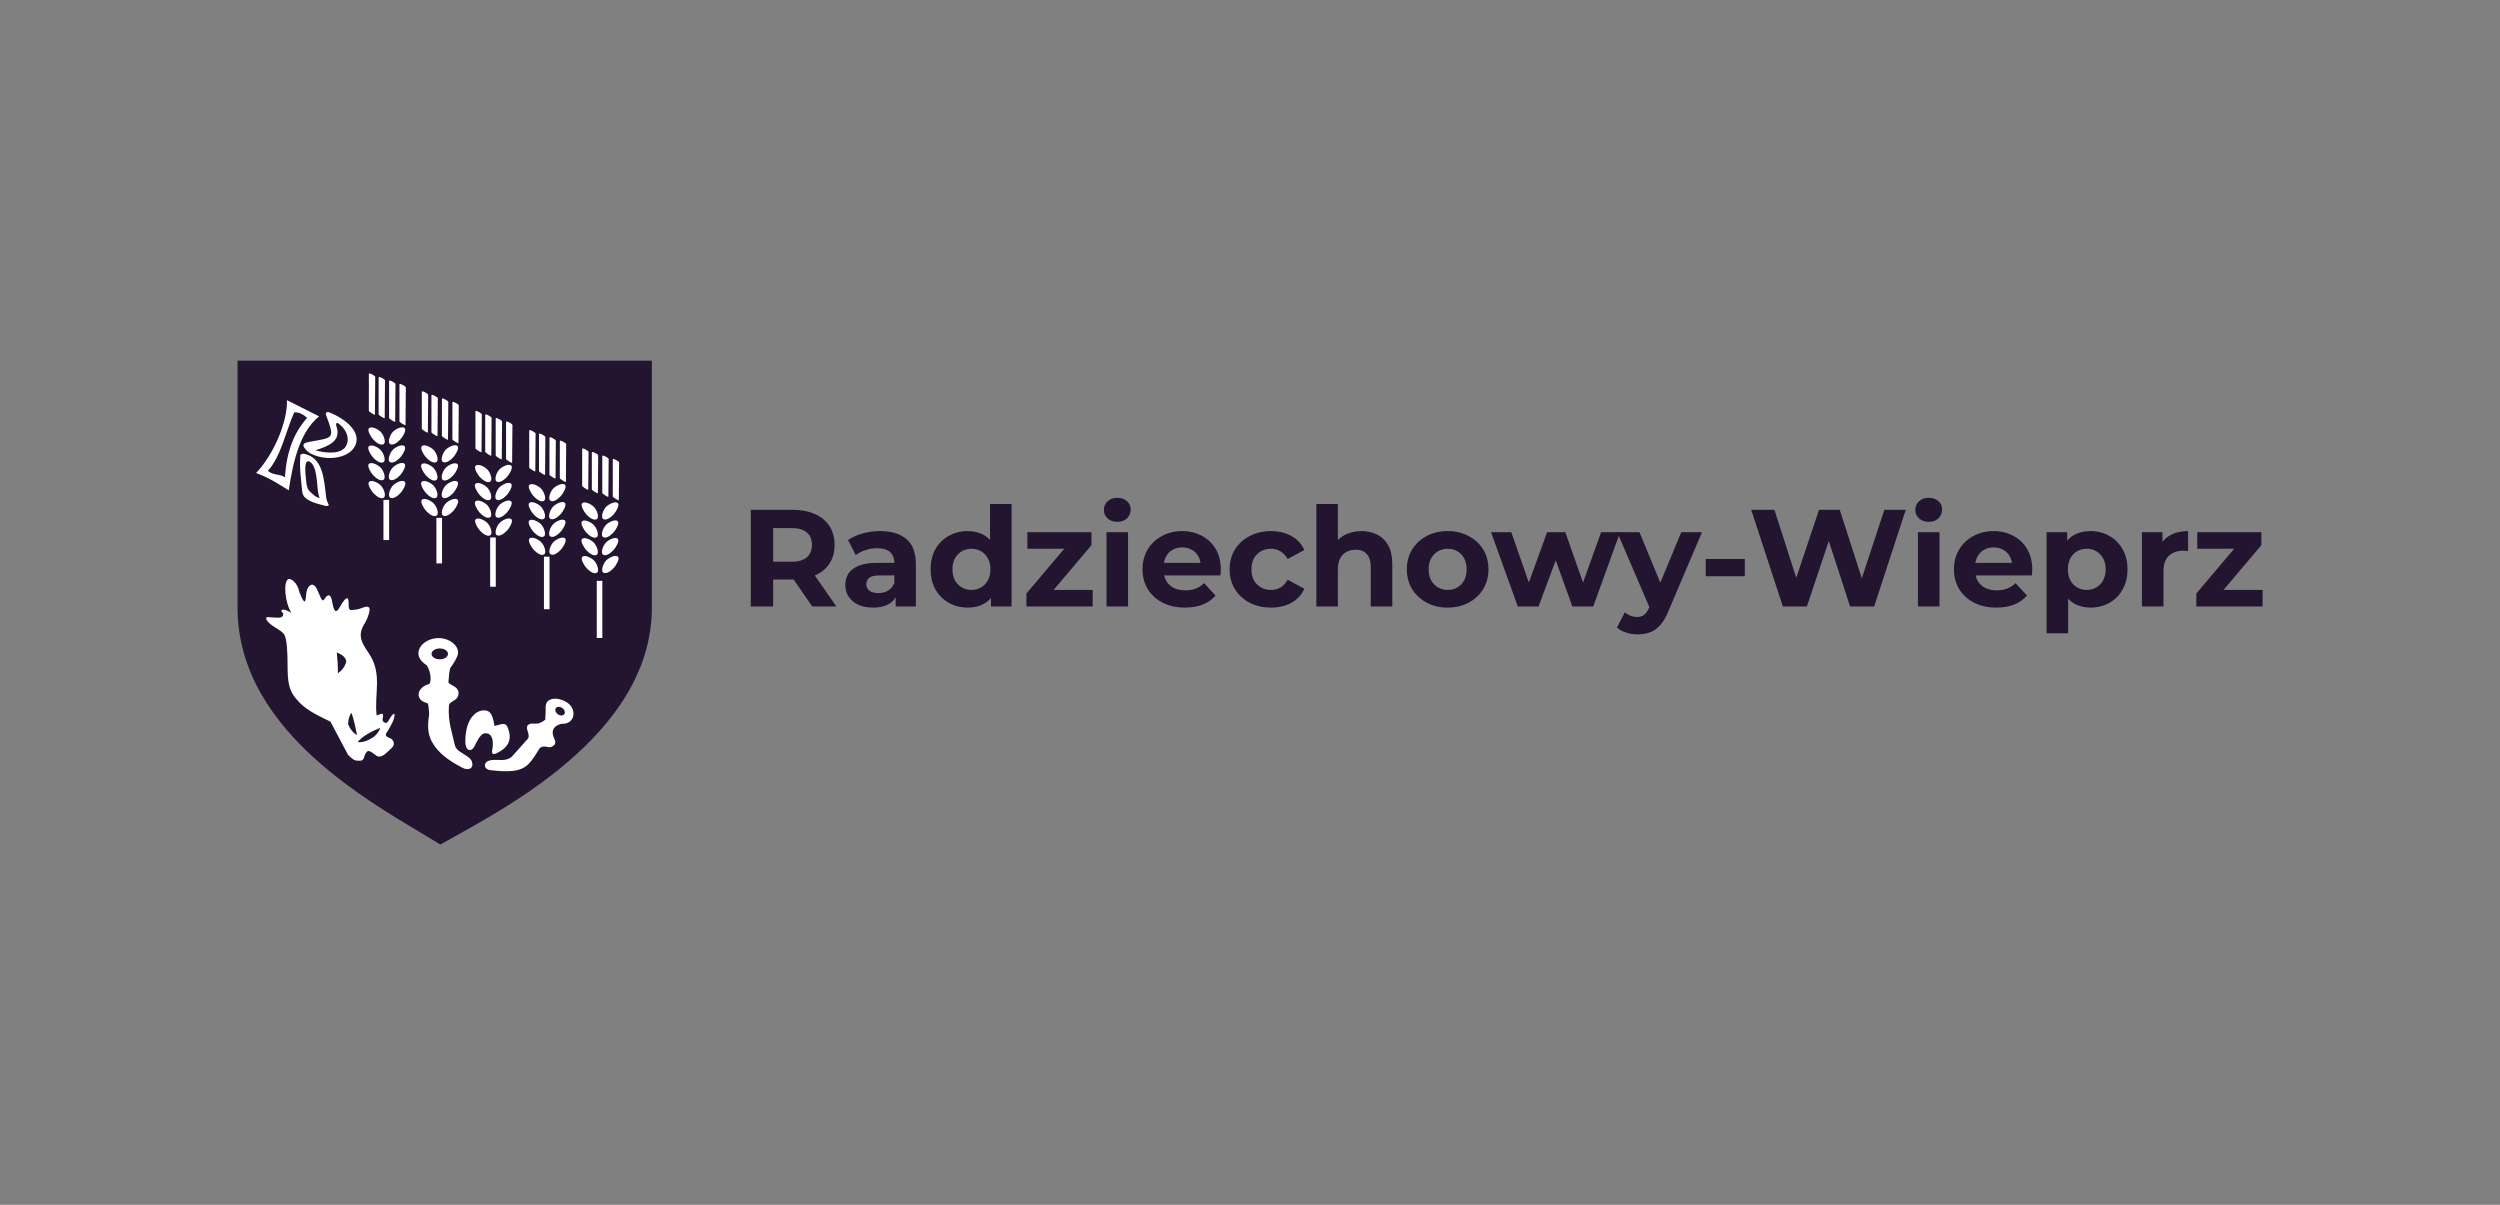 <svg width="166" height="80" viewBox="0 0 166 80" fill="none" xmlns="http://www.w3.org/2000/svg">
<rect x="0" y="0" width="166" height="80" fill="#808080" stroke="none"/>
<g clip-path="url(#clip0_4061_4692)">
<path fill-rule="evenodd" clip-rule="evenodd" d="M15.773 23.949H43.282V40.348C43.282 44.634 40.693 48.036 37.674 50.615C35.079 52.832 32.141 54.462 30.206 55.535C29.891 55.71 29.602 55.87 29.346 56.016L29.239 56.076L29.135 56.012C28.791 55.8 28.403 55.569 27.982 55.318C26.021 54.15 23.343 52.555 21.001 50.458C18.154 47.907 15.773 44.588 15.773 40.348V23.949Z" fill="#231430"/>
<path fill-rule="evenodd" clip-rule="evenodd" d="M15.977 34.293V40.349C15.977 48.677 25.323 53.433 29.246 55.849C31.809 54.393 37.524 51.52 40.75 47.063L15.977 34.293Z" fill="#231430"/>
<path fill-rule="evenodd" clip-rule="evenodd" d="M15.977 32.185V34.138L40.895 47.005C41.321 46.417 41.559 46.014 41.886 45.37L15.977 32.185Z" fill="#231430"/>
<path fill-rule="evenodd" clip-rule="evenodd" d="M15.977 24.143V32.031L41.886 45.215C42.632 43.741 43.083 42.121 43.083 40.348V24.143H15.977Z" fill="#231430"/>
<path fill-rule="evenodd" clip-rule="evenodd" d="M21.837 27.372C22.914 27.786 23.872 28.606 23.648 29.417C23.455 30.115 22.607 30.443 21.806 30.412C21.149 30.387 20.523 30.142 20.321 29.867C20.255 29.777 19.888 29.459 20.484 29.349C22.15 29.041 22.255 29.192 21.654 27.568C21.591 27.397 21.712 27.324 21.837 27.372ZM22.386 28.478C22.347 28.301 22.273 28.161 22.342 28.106C22.424 28.041 22.504 28.143 22.661 28.282C22.917 28.509 23.252 29.03 22.997 29.574C22.717 30.17 21.698 30.122 20.942 29.897C21.782 29.638 22.575 29.315 22.386 28.478Z" fill="white"/>
<path fill-rule="evenodd" clip-rule="evenodd" d="M19.051 26.57L21.188 27.647C19.971 28.628 19.477 30.479 19.173 32.559C18.501 32.15 17.925 31.748 17.008 31.407C18.297 30.034 19.112 27.822 19.051 26.57ZM19.54 27.373C19.76 27.394 19.952 27.368 20.394 27.745C19.533 28.703 19.017 29.992 18.923 31.688C18.559 31.455 18.134 31.569 17.79 31.267C18.689 30.239 18.96 28.674 19.54 27.373Z" fill="white"/>
<path fill-rule="evenodd" clip-rule="evenodd" d="M20.153 30.123C21.435 30.366 21.511 31.73 21.657 33.029C21.697 33.166 21.677 33.228 21.82 33.499C21.858 33.609 21.7 33.615 21.556 33.577C20.97 33.423 20.124 33.234 20.07 32.657C19.996 31.868 19.872 31.059 19.943 30.321C19.905 30.193 20 30.141 20.153 30.123ZM20.572 30.661C20.719 30.761 20.77 30.838 20.872 31.074C20.947 31.248 21.013 31.625 21.055 32.041C21.091 32.403 21.097 32.797 21.23 33.068C20.967 33.032 20.779 32.815 20.593 32.655C20.46 32.54 20.372 32.35 20.343 32.057C20.3 31.618 20.223 31.163 20.307 30.802C20.329 30.65 20.457 30.583 20.572 30.661Z" fill="white"/>
<path fill-rule="evenodd" clip-rule="evenodd" d="M28.008 26.04C28.009 25.936 28.12 26 28.231 26.054C28.32 26.097 28.435 26.176 28.431 26.218L28.411 28.721C28.393 28.77 28.006 28.522 28.008 28.471V26.04Z" fill="white"/>
<path fill-rule="evenodd" clip-rule="evenodd" d="M28.987 30.674C29.156 30.557 28.994 30.062 28.767 29.848C28.591 29.683 28.163 29.457 28.001 29.636C27.88 29.768 28.125 30.191 28.284 30.365C28.475 30.575 28.793 30.809 28.987 30.674Z" fill="white"/>
<path fill-rule="evenodd" clip-rule="evenodd" d="M28.648 26.272C28.649 26.169 28.761 26.232 28.872 26.286C28.961 26.33 29.075 26.409 29.072 26.451L29.051 28.953C29.034 29.002 28.647 28.755 28.648 28.704V26.272Z" fill="white"/>
<path fill-rule="evenodd" clip-rule="evenodd" d="M29.344 26.513C29.345 26.409 29.456 26.472 29.567 26.527C29.656 26.57 29.77 26.649 29.767 26.691L29.747 29.193C29.729 29.242 29.343 28.995 29.344 28.944V26.513Z" fill="white"/>
<path fill-rule="evenodd" clip-rule="evenodd" d="M30.039 26.741C30.04 26.637 30.151 26.701 30.263 26.755C30.352 26.798 30.466 26.877 30.462 26.919L30.442 29.422C30.425 29.471 30.038 29.223 30.039 29.173V26.741Z" fill="white"/>
<path fill-rule="evenodd" clip-rule="evenodd" d="M29.398 30.667C29.229 30.549 29.391 30.054 29.618 29.84C29.794 29.675 30.222 29.45 30.384 29.628C30.505 29.76 30.26 30.183 30.101 30.357C29.91 30.567 29.593 30.802 29.398 30.667Z" fill="white"/>
<path fill-rule="evenodd" clip-rule="evenodd" d="M28.979 31.872C29.148 31.754 28.986 31.259 28.759 31.045C28.583 30.88 28.155 30.655 27.993 30.833C27.873 30.965 28.117 31.388 28.276 31.562C28.467 31.773 28.785 32.007 28.979 31.872Z" fill="white"/>
<path fill-rule="evenodd" clip-rule="evenodd" d="M29.398 31.866C29.229 31.748 29.391 31.253 29.618 31.04C29.794 30.874 30.222 30.649 30.384 30.827C30.505 30.959 30.26 31.382 30.101 31.556C29.91 31.767 29.593 32.001 29.398 31.866Z" fill="white"/>
<path fill-rule="evenodd" clip-rule="evenodd" d="M28.979 33.042C29.148 32.924 28.986 32.429 28.759 32.215C28.583 32.05 28.155 31.825 27.993 32.003C27.873 32.135 28.117 32.558 28.276 32.732C28.467 32.943 28.785 33.177 28.979 33.042Z" fill="white"/>
<path fill-rule="evenodd" clip-rule="evenodd" d="M29.398 33.036C29.229 32.918 29.391 32.423 29.618 32.209C29.794 32.044 30.222 31.819 30.384 31.997C30.505 32.129 30.26 32.552 30.101 32.726C29.91 32.937 29.593 33.171 29.398 33.036Z" fill="white"/>
<path fill-rule="evenodd" clip-rule="evenodd" d="M28.995 34.231C29.164 34.114 29.002 33.619 28.775 33.405C28.599 33.239 28.171 33.014 28.009 33.192C27.888 33.325 28.133 33.748 28.291 33.922C28.483 34.132 28.8 34.366 28.995 34.231Z" fill="white"/>
<path fill-rule="evenodd" clip-rule="evenodd" d="M29.406 34.225C29.237 34.108 29.399 33.613 29.626 33.399C29.802 33.233 30.23 33.008 30.392 33.186C30.512 33.319 30.268 33.742 30.109 33.916C29.918 34.126 29.6 34.36 29.406 34.225Z" fill="white"/>
<path d="M29.351 34.387H28.977V37.409H29.351V34.387Z" fill="white"/>
<path fill-rule="evenodd" clip-rule="evenodd" d="M31.57 27.341C31.571 27.237 31.683 27.301 31.794 27.355C31.883 27.398 31.997 27.477 31.994 27.519L31.973 30.021C31.956 30.07 31.569 29.823 31.57 29.772V27.341Z" fill="white"/>
<path fill-rule="evenodd" clip-rule="evenodd" d="M32.557 31.975C32.726 31.858 32.565 31.363 32.337 31.149C32.161 30.983 31.733 30.758 31.571 30.936C31.451 31.069 31.696 31.492 31.854 31.666C32.046 31.876 32.363 32.11 32.557 31.975Z" fill="white"/>
<path fill-rule="evenodd" clip-rule="evenodd" d="M32.219 27.573C32.219 27.469 32.331 27.533 32.442 27.587C32.531 27.63 32.645 27.709 32.642 27.751L32.622 30.254C32.604 30.303 32.218 30.055 32.219 30.005V27.573Z" fill="white"/>
<path fill-rule="evenodd" clip-rule="evenodd" d="M32.914 27.813C32.915 27.709 33.026 27.773 33.138 27.827C33.227 27.871 33.341 27.95 33.337 27.992L33.317 30.494C33.3 30.543 32.913 30.296 32.914 30.245V27.813Z" fill="white"/>
<path fill-rule="evenodd" clip-rule="evenodd" d="M33.602 28.042C33.602 27.938 33.714 28.002 33.825 28.056C33.914 28.099 34.028 28.178 34.025 28.22L34.005 30.723C33.987 30.771 33.6 30.524 33.602 30.473V28.042Z" fill="white"/>
<path fill-rule="evenodd" clip-rule="evenodd" d="M32.968 31.967C32.8 31.85 32.961 31.355 33.188 31.141C33.364 30.976 33.792 30.75 33.954 30.929C34.075 31.061 33.83 31.484 33.672 31.658C33.48 31.868 33.163 32.102 32.968 31.967Z" fill="white"/>
<path fill-rule="evenodd" clip-rule="evenodd" d="M32.55 33.174C32.718 33.057 32.557 32.562 32.33 32.348C32.154 32.183 31.726 31.957 31.564 32.136C31.443 32.268 31.688 32.691 31.846 32.865C32.038 33.075 32.355 33.309 32.55 33.174Z" fill="white"/>
<path fill-rule="evenodd" clip-rule="evenodd" d="M32.961 33.167C32.792 33.049 32.953 32.554 33.181 32.34C33.357 32.175 33.785 31.95 33.947 32.128C34.067 32.26 33.822 32.683 33.664 32.857C33.472 33.068 33.155 33.302 32.961 33.167Z" fill="white"/>
<path fill-rule="evenodd" clip-rule="evenodd" d="M32.55 34.342C32.718 34.225 32.557 33.73 32.33 33.516C32.154 33.35 31.726 33.126 31.564 33.304C31.443 33.436 31.688 33.859 31.846 34.033C32.038 34.243 32.355 34.477 32.55 34.342Z" fill="white"/>
<path fill-rule="evenodd" clip-rule="evenodd" d="M32.961 34.337C32.792 34.219 32.953 33.724 33.181 33.51C33.357 33.345 33.785 33.12 33.947 33.298C34.067 33.43 33.822 33.853 33.664 34.027C33.472 34.237 33.155 34.471 32.961 34.337Z" fill="white"/>
<path fill-rule="evenodd" clip-rule="evenodd" d="M32.565 35.534C32.734 35.416 32.572 34.921 32.345 34.708C32.169 34.542 31.741 34.317 31.579 34.495C31.459 34.627 31.703 35.05 31.862 35.224C32.053 35.435 32.371 35.669 32.565 35.534Z" fill="white"/>
<path fill-rule="evenodd" clip-rule="evenodd" d="M32.976 35.526C32.807 35.409 32.969 34.913 33.196 34.7C33.372 34.534 33.8 34.309 33.962 34.487C34.083 34.62 33.838 35.043 33.68 35.217C33.488 35.427 33.171 35.661 32.976 35.526Z" fill="white"/>
<path d="M32.919 35.69H32.547V38.959H32.919V35.69Z" fill="white"/>
<path fill-rule="evenodd" clip-rule="evenodd" d="M35.141 28.614C35.141 28.51 35.253 28.574 35.364 28.628C35.453 28.671 35.567 28.75 35.564 28.792L35.544 31.295C35.526 31.344 35.139 31.096 35.141 31.046V28.614Z" fill="white"/>
<path fill-rule="evenodd" clip-rule="evenodd" d="M36.128 33.249C36.297 33.131 36.135 32.636 35.908 32.422C35.732 32.257 35.304 32.032 35.142 32.21C35.021 32.342 35.266 32.765 35.424 32.939C35.616 33.15 35.933 33.384 36.128 33.249Z" fill="white"/>
<path fill-rule="evenodd" clip-rule="evenodd" d="M35.789 28.846C35.79 28.743 35.901 28.806 36.013 28.86C36.102 28.904 36.216 28.983 36.212 29.025L36.192 31.527C36.175 31.576 35.788 31.329 35.789 31.278V28.846Z" fill="white"/>
<path fill-rule="evenodd" clip-rule="evenodd" d="M36.484 29.087C36.485 28.983 36.597 29.047 36.708 29.101C36.797 29.144 36.911 29.223 36.908 29.265L36.887 31.767C36.87 31.816 36.483 31.569 36.484 31.518V29.087Z" fill="white"/>
<path fill-rule="evenodd" clip-rule="evenodd" d="M37.172 29.315C37.173 29.212 37.284 29.275 37.395 29.329C37.484 29.372 37.599 29.452 37.595 29.494L37.575 31.996C37.557 32.045 37.171 31.798 37.172 31.747V29.315Z" fill="white"/>
<path fill-rule="evenodd" clip-rule="evenodd" d="M36.539 33.241C36.37 33.123 36.532 32.628 36.759 32.414C36.935 32.249 37.363 32.024 37.525 32.202C37.645 32.334 37.401 32.757 37.242 32.931C37.05 33.142 36.733 33.376 36.539 33.241Z" fill="white"/>
<path fill-rule="evenodd" clip-rule="evenodd" d="M36.12 34.446C36.289 34.328 36.127 33.833 35.9 33.62C35.724 33.454 35.296 33.229 35.134 33.407C35.013 33.539 35.258 33.962 35.416 34.136C35.608 34.347 35.925 34.581 36.12 34.446Z" fill="white"/>
<path fill-rule="evenodd" clip-rule="evenodd" d="M36.531 34.44C36.362 34.323 36.524 33.828 36.751 33.614C36.927 33.448 37.355 33.223 37.517 33.401C37.638 33.534 37.393 33.957 37.234 34.131C37.043 34.341 36.725 34.575 36.531 34.44Z" fill="white"/>
<path fill-rule="evenodd" clip-rule="evenodd" d="M36.12 35.616C36.289 35.498 36.127 35.003 35.9 34.789C35.724 34.624 35.296 34.399 35.134 34.577C35.013 34.709 35.258 35.132 35.416 35.306C35.608 35.517 35.925 35.751 36.12 35.616Z" fill="white"/>
<path fill-rule="evenodd" clip-rule="evenodd" d="M36.531 35.61C36.362 35.493 36.524 34.998 36.751 34.784C36.927 34.618 37.355 34.393 37.517 34.571C37.638 34.704 37.393 35.127 37.234 35.301C37.043 35.511 36.725 35.745 36.531 35.61Z" fill="white"/>
<path fill-rule="evenodd" clip-rule="evenodd" d="M36.136 36.807C36.304 36.69 36.143 36.195 35.915 35.981C35.739 35.815 35.312 35.59 35.15 35.768C35.029 35.901 35.274 36.324 35.432 36.498C35.624 36.708 35.941 36.942 36.136 36.807Z" fill="white"/>
<path fill-rule="evenodd" clip-rule="evenodd" d="M36.547 36.799C36.378 36.682 36.539 36.187 36.767 35.973C36.943 35.808 37.37 35.583 37.533 35.761C37.653 35.893 37.408 36.316 37.25 36.49C37.058 36.7 36.741 36.934 36.547 36.799Z" fill="white"/>
<path d="M36.489 36.963H36.117V40.453H36.489V36.963Z" fill="white"/>
<path fill-rule="evenodd" clip-rule="evenodd" d="M38.656 29.833C38.657 29.729 38.769 29.793 38.88 29.847C38.969 29.89 39.083 29.969 39.08 30.011L39.059 32.514C39.042 32.562 38.655 32.315 38.656 32.264V29.833Z" fill="white"/>
<path fill-rule="evenodd" clip-rule="evenodd" d="M39.636 34.465C39.804 34.348 39.643 33.853 39.415 33.639C39.239 33.474 38.812 33.248 38.65 33.427C38.529 33.559 38.774 33.982 38.932 34.156C39.124 34.366 39.441 34.6 39.636 34.465Z" fill="white"/>
<path fill-rule="evenodd" clip-rule="evenodd" d="M39.297 30.065C39.298 29.962 39.409 30.025 39.52 30.079C39.609 30.122 39.724 30.202 39.72 30.244L39.7 32.746C39.682 32.795 39.296 32.548 39.297 32.497V30.065Z" fill="white"/>
<path fill-rule="evenodd" clip-rule="evenodd" d="M39.992 30.304C39.993 30.2 40.105 30.263 40.216 30.318C40.305 30.361 40.419 30.44 40.415 30.482L40.395 32.984C40.378 33.033 39.991 32.786 39.992 32.735V30.304Z" fill="white"/>
<path fill-rule="evenodd" clip-rule="evenodd" d="M40.688 30.532C40.688 30.428 40.8 30.492 40.911 30.546C41 30.589 41.114 30.668 41.111 30.71L41.09 33.213C41.073 33.262 40.686 33.014 40.688 32.964V30.532Z" fill="white"/>
<path fill-rule="evenodd" clip-rule="evenodd" d="M40.047 34.459C39.878 34.342 40.039 33.847 40.267 33.633C40.443 33.468 40.87 33.243 41.033 33.421C41.153 33.553 40.908 33.976 40.75 34.15C40.558 34.361 40.241 34.594 40.047 34.459Z" fill="white"/>
<path fill-rule="evenodd" clip-rule="evenodd" d="M39.628 35.665C39.797 35.547 39.635 35.052 39.408 34.838C39.232 34.673 38.804 34.448 38.642 34.626C38.521 34.758 38.766 35.181 38.924 35.355C39.116 35.566 39.433 35.8 39.628 35.665Z" fill="white"/>
<path fill-rule="evenodd" clip-rule="evenodd" d="M40.039 35.657C39.87 35.539 40.032 35.044 40.259 34.831C40.435 34.665 40.863 34.44 41.025 34.618C41.145 34.751 40.901 35.173 40.742 35.347C40.55 35.558 40.233 35.792 40.039 35.657Z" fill="white"/>
<path fill-rule="evenodd" clip-rule="evenodd" d="M39.628 36.834C39.797 36.717 39.635 36.222 39.408 36.008C39.232 35.843 38.804 35.618 38.642 35.796C38.521 35.928 38.766 36.351 38.924 36.525C39.116 36.736 39.433 36.969 39.628 36.834Z" fill="white"/>
<path fill-rule="evenodd" clip-rule="evenodd" d="M40.039 36.827C39.87 36.709 40.032 36.214 40.259 36C40.435 35.835 40.863 35.61 41.025 35.788C41.145 35.92 40.901 36.343 40.742 36.517C40.55 36.728 40.233 36.962 40.039 36.827Z" fill="white"/>
<path fill-rule="evenodd" clip-rule="evenodd" d="M39.643 38.024C39.812 37.907 39.65 37.411 39.423 37.198C39.247 37.032 38.819 36.807 38.657 36.985C38.537 37.118 38.782 37.541 38.94 37.715C39.132 37.925 39.449 38.159 39.643 38.024Z" fill="white"/>
<path fill-rule="evenodd" clip-rule="evenodd" d="M40.054 38.016C39.886 37.899 40.047 37.404 40.274 37.19C40.45 37.024 40.878 36.799 41.04 36.977C41.161 37.11 40.916 37.533 40.758 37.707C40.566 37.917 40.249 38.151 40.054 38.016Z" fill="white"/>
<path d="M39.995 38.568H39.625V42.361H39.995V38.568Z" fill="white"/>
<path fill-rule="evenodd" clip-rule="evenodd" d="M24.492 24.85C24.493 24.747 24.605 24.81 24.716 24.864C24.805 24.908 24.919 24.987 24.915 25.029L24.895 27.531C24.878 27.58 24.491 27.333 24.492 27.282V24.85Z" fill="white"/>
<path fill-rule="evenodd" clip-rule="evenodd" d="M25.479 29.483C25.648 29.366 25.486 28.87 25.259 28.657C25.083 28.491 24.655 28.266 24.493 28.444C24.373 28.577 24.617 29 24.776 29.174C24.967 29.384 25.285 29.618 25.479 29.483Z" fill="white"/>
<path fill-rule="evenodd" clip-rule="evenodd" d="M25.141 25.083C25.141 24.979 25.253 25.043 25.364 25.097C25.453 25.14 25.567 25.219 25.564 25.261L25.544 27.764C25.526 27.812 25.139 27.565 25.141 27.514V25.083Z" fill="white"/>
<path fill-rule="evenodd" clip-rule="evenodd" d="M25.836 25.323C25.837 25.219 25.948 25.283 26.059 25.337C26.148 25.38 26.263 25.459 26.259 25.501L26.239 28.004C26.222 28.053 25.835 27.805 25.836 27.755V25.323Z" fill="white"/>
<path fill-rule="evenodd" clip-rule="evenodd" d="M26.523 25.55C26.524 25.446 26.636 25.509 26.747 25.564C26.836 25.607 26.95 25.686 26.947 25.728L26.926 28.23C26.909 28.279 26.522 28.032 26.523 27.981V25.55Z" fill="white"/>
<path fill-rule="evenodd" clip-rule="evenodd" d="M25.89 29.477C25.721 29.36 25.883 28.865 26.11 28.651C26.286 28.485 26.714 28.26 26.876 28.438C26.997 28.571 26.752 28.994 26.594 29.168C26.402 29.378 26.085 29.612 25.89 29.477Z" fill="white"/>
<path fill-rule="evenodd" clip-rule="evenodd" d="M25.471 30.682C25.64 30.565 25.479 30.07 25.251 29.856C25.075 29.69 24.648 29.465 24.485 29.643C24.365 29.776 24.61 30.199 24.768 30.373C24.96 30.583 25.277 30.817 25.471 30.682Z" fill="white"/>
<path fill-rule="evenodd" clip-rule="evenodd" d="M25.883 30.674C25.714 30.557 25.875 30.062 26.102 29.848C26.278 29.683 26.706 29.457 26.869 29.636C26.989 29.768 26.744 30.191 26.586 30.365C26.394 30.575 26.077 30.809 25.883 30.674Z" fill="white"/>
<path fill-rule="evenodd" clip-rule="evenodd" d="M25.471 31.852C25.64 31.735 25.479 31.24 25.251 31.026C25.075 30.86 24.648 30.635 24.485 30.813C24.365 30.946 24.61 31.369 24.768 31.543C24.96 31.753 25.277 31.987 25.471 31.852Z" fill="white"/>
<path fill-rule="evenodd" clip-rule="evenodd" d="M25.883 31.844C25.714 31.727 25.875 31.232 26.102 31.018C26.278 30.852 26.706 30.627 26.869 30.805C26.989 30.938 26.744 31.361 26.586 31.535C26.394 31.745 26.077 31.979 25.883 31.844Z" fill="white"/>
<path fill-rule="evenodd" clip-rule="evenodd" d="M25.487 33.042C25.656 32.924 25.494 32.429 25.267 32.215C25.091 32.05 24.663 31.825 24.501 32.003C24.38 32.135 24.625 32.558 24.784 32.732C24.975 32.943 25.293 33.177 25.487 33.042Z" fill="white"/>
<path fill-rule="evenodd" clip-rule="evenodd" d="M25.898 33.036C25.729 32.918 25.891 32.423 26.118 32.209C26.294 32.044 26.722 31.819 26.884 31.997C27.005 32.129 26.76 32.552 26.601 32.726C26.41 32.937 26.093 33.171 25.898 33.036Z" fill="white"/>
<path d="M25.837 33.195H25.461V35.86H25.837V33.195Z" fill="white"/>
<path fill-rule="evenodd" clip-rule="evenodd" d="M32.832 48.206C33.151 48.144 33.532 47.923 33.676 48.236C34.05 49.046 33.805 49.642 32.923 50.036C32.823 50.081 32.626 50.124 32.679 49.831C32.783 49.255 32.721 48.807 32.378 48.706C32.036 48.605 31.837 48.863 31.499 49.567C31.336 49.906 30.899 49.951 30.898 49.224C30.897 47.542 31.805 46.992 32.391 47.215C32.671 47.323 32.782 47.842 32.832 48.206Z" fill="white"/>
<path fill-rule="evenodd" clip-rule="evenodd" d="M31.152 50.321C31.351 50.486 31.378 50.686 31.362 50.818C31.332 51.062 31.05 51.159 30.694 50.974C29.631 50.424 29.121 49.935 28.798 49.453C28.417 48.886 28.355 48.313 28.496 47.433C28.459 46.745 28.431 46.703 28.323 46.672C28.013 46.595 27.775 46.398 27.798 46.054C27.816 45.789 28.165 45.476 28.494 45.429C28.625 45.314 28.672 44.709 28.337 44.178C27.168 43.445 28.044 42.373 29.116 42.369C29.862 42.367 30.464 42.881 30.413 43.383C30.385 43.657 30.087 44.096 29.929 44.307C29.818 44.439 29.802 45.093 29.775 45.313C29.859 45.515 30.484 45.558 30.445 46.069C30.406 46.584 29.817 46.518 29.807 46.88C29.738 47.95 30.031 48.67 30.208 49.502C30.323 49.894 30.752 49.989 31.152 50.321ZM29.747 43.418C29.747 43.616 29.502 43.778 29.2 43.778C28.898 43.778 28.654 43.616 28.654 43.418C28.654 43.219 28.898 43.058 29.2 43.058C29.502 43.058 29.747 43.219 29.747 43.418Z" fill="white"/>
<path fill-rule="evenodd" clip-rule="evenodd" d="M32.665 50.466C32.042 50.531 32.067 51.085 32.573 51.141C34.752 51.382 35.022 51.01 35.789 49.752C35.852 49.623 36.034 49.531 36.287 49.585C36.467 49.641 36.647 49.642 36.827 49.438C36.942 49.227 36.797 49.058 36.735 48.871C36.651 48.573 36.668 48.229 37.274 48.059C38.198 48.119 38.342 47.078 37.63 46.63C37.136 46.319 36.547 46.315 36.328 46.61C36.179 46.811 36.25 47.151 36.226 47.374C36.219 47.518 36.213 47.665 36.206 47.785C36.069 47.902 35.93 47.972 35.758 48.039C35.492 48.075 35.207 47.979 35.046 48.157C34.849 48.374 35.248 48.797 35.046 49.057L33.977 50.251C33.585 50.581 33.104 50.42 32.665 50.466ZM37.482 47.398C37.415 47.523 37.23 47.544 37.068 47.445C36.907 47.347 36.829 47.166 36.895 47.042C36.962 46.918 37.147 46.897 37.309 46.995C37.471 47.093 37.548 47.274 37.482 47.398Z" fill="white"/>
<path fill-rule="evenodd" clip-rule="evenodd" d="M19.352 40.693C18.919 40.033 18.785 38.601 19.158 38.446C19.273 38.398 19.734 38.621 19.884 39.323C20.36 40.538 20.272 39.64 20.359 39.268C20.454 38.857 20.79 38.581 21.05 39.129C21.363 39.782 21.367 40.082 21.611 39.683C21.859 39.358 22 39.589 22.057 39.973C22.224 40.935 22.434 40.561 22.676 40.112C22.9 39.768 23.173 39.435 23.151 40.133C23.134 40.636 23.32 40.489 23.553 40.485C23.905 40.48 24.283 40.194 24.479 40.316C24.673 40.436 24.348 41.191 24.23 41.371C23.707 42.172 23.998 42.665 24.517 43.419C25.401 44.78 24.843 46.035 25.007 47.502C25.177 47.494 25.512 47.172 25.424 47.661C25.367 47.804 25.416 47.892 25.485 47.946C25.583 48.022 25.699 48.055 25.827 47.806C25.921 47.621 26.116 47.348 26.178 47.399C26.216 47.431 26.222 47.598 26.072 47.945C25.946 48.175 25.837 48.406 25.676 48.637C25.537 48.863 25.667 48.914 25.942 49.038C26.073 49.097 26.309 49.393 26 49.675C25.817 49.841 25.653 50.019 25.482 50.131C25.339 50.225 25.098 50.313 24.935 50.131C24.776 50.034 24.615 49.87 24.474 49.868C24.422 49.874 24.393 49.863 24.302 49.993C24.21 50.123 24.198 50.217 24.158 50.332C24.1 50.525 23.912 50.53 23.741 50.505C23.504 50.525 23.307 50.312 23.107 50.117L21.942 47.917C21.204 47.561 20.437 47.204 19.9 46.663C19.115 45.872 19.102 45.307 19.093 44.014C19.088 43.44 19.065 42.471 18.883 42.157C18.766 41.955 18.532 41.823 18.301 41.682C17.777 41.364 17.619 41.105 17.687 41.012C17.739 40.939 17.947 40.999 18.114 40.998C18.368 40.995 18.827 41.125 18.805 40.734C18.738 40.64 18.63 40.571 18.714 40.507C18.848 40.404 19.164 40.596 19.352 40.693ZM22.363 43.324C22.404 43.769 22.448 44.232 22.434 44.704C22.699 44.525 22.919 44.256 22.994 43.921C22.946 43.592 22.651 43.448 22.363 43.324ZM23.34 47.336C23.513 47.842 23.613 48.324 23.706 48.804C23.453 48.677 23.261 48.435 23.116 48.099C23.129 47.845 23.142 47.59 23.34 47.336ZM25.233 48.334C24.63 48.585 24.081 48.867 23.747 49.274C24.14 49.321 24.505 49.137 24.815 48.931C24.95 48.842 25.236 48.495 25.233 48.334Z" fill="white"/>
</g>
<path d="M49.852 40.271V33.852H52.63C53.205 33.852 53.7 33.947 54.115 34.137C54.531 34.32 54.852 34.586 55.078 34.934C55.304 35.283 55.417 35.699 55.417 36.181C55.417 36.658 55.304 37.071 55.078 37.419C54.852 37.762 54.531 38.025 54.115 38.208C53.7 38.391 53.205 38.483 52.63 38.483H50.677L51.337 37.832V40.271H49.852ZM53.932 40.271L52.327 37.942H53.914L55.537 40.271H53.932ZM51.337 37.997L50.677 37.3H52.547C53.006 37.3 53.348 37.202 53.574 37.007C53.801 36.805 53.914 36.53 53.914 36.181C53.914 35.827 53.801 35.552 53.574 35.356C53.348 35.161 53.006 35.063 52.547 35.063H50.677L51.337 34.357V37.997Z" fill="#231430"/>
<path d="M59.475 40.271V39.308L59.383 39.097V37.373C59.383 37.068 59.288 36.83 59.099 36.658C58.915 36.487 58.631 36.402 58.246 36.402C57.983 36.402 57.723 36.444 57.467 36.53C57.216 36.609 57.002 36.719 56.825 36.86L56.311 35.861C56.58 35.671 56.904 35.524 57.283 35.42C57.662 35.316 58.047 35.264 58.438 35.264C59.19 35.264 59.774 35.442 60.19 35.796C60.606 36.151 60.813 36.704 60.813 37.456V40.271H59.475ZM57.971 40.344C57.586 40.344 57.256 40.28 56.981 40.152C56.706 40.017 56.495 39.837 56.348 39.611C56.201 39.385 56.128 39.131 56.128 38.85C56.128 38.556 56.198 38.3 56.339 38.08C56.485 37.859 56.715 37.688 57.026 37.566C57.338 37.438 57.745 37.373 58.246 37.373H59.557V38.208H58.402C58.066 38.208 57.833 38.263 57.705 38.373C57.583 38.483 57.522 38.621 57.522 38.786C57.522 38.969 57.592 39.116 57.733 39.226C57.879 39.33 58.078 39.382 58.328 39.382C58.567 39.382 58.781 39.327 58.97 39.217C59.16 39.1 59.297 38.932 59.383 38.712L59.603 39.373C59.499 39.69 59.31 39.932 59.035 40.097C58.76 40.262 58.405 40.344 57.971 40.344Z" fill="#231430"/>
<path d="M64.262 40.344C63.797 40.344 63.379 40.24 63.006 40.033C62.633 39.819 62.336 39.522 62.116 39.143C61.902 38.764 61.795 38.318 61.795 37.804C61.795 37.285 61.902 36.836 62.116 36.457C62.336 36.078 62.633 35.784 63.006 35.576C63.379 35.368 63.797 35.264 64.262 35.264C64.678 35.264 65.041 35.356 65.353 35.54C65.665 35.723 65.906 36.001 66.078 36.374C66.249 36.747 66.334 37.224 66.334 37.804C66.334 38.379 66.252 38.856 66.087 39.235C65.922 39.608 65.683 39.886 65.372 40.069C65.066 40.253 64.696 40.344 64.262 40.344ZM64.51 39.171C64.742 39.171 64.953 39.116 65.142 39.006C65.332 38.896 65.482 38.74 65.592 38.538C65.708 38.33 65.766 38.086 65.766 37.804C65.766 37.517 65.708 37.273 65.592 37.071C65.482 36.869 65.332 36.713 65.142 36.603C64.953 36.493 64.742 36.438 64.51 36.438C64.271 36.438 64.057 36.493 63.868 36.603C63.678 36.713 63.525 36.869 63.409 37.071C63.299 37.273 63.244 37.517 63.244 37.804C63.244 38.086 63.299 38.33 63.409 38.538C63.525 38.74 63.678 38.896 63.868 39.006C64.057 39.116 64.271 39.171 64.51 39.171ZM65.802 40.271V39.263L65.83 37.795L65.738 36.337V33.467H67.169V40.271H65.802Z" fill="#231430"/>
<path d="M68.153 40.271V39.409L71.069 35.961L71.317 36.438H68.218V35.338H72.472V36.2L69.556 39.648L69.3 39.171H72.555V40.271H68.153Z" fill="#231430"/>
<path d="M73.472 40.271V35.338H74.902V40.271H73.472ZM74.187 34.65C73.924 34.65 73.71 34.574 73.545 34.421C73.38 34.268 73.297 34.079 73.297 33.852C73.297 33.626 73.38 33.437 73.545 33.284C73.71 33.131 73.924 33.055 74.187 33.055C74.45 33.055 74.663 33.128 74.829 33.275C74.994 33.415 75.076 33.599 75.076 33.825C75.076 34.063 74.994 34.262 74.829 34.421C74.67 34.574 74.456 34.65 74.187 34.65Z" fill="#231430"/>
<path d="M78.678 40.344C78.115 40.344 77.62 40.234 77.192 40.014C76.77 39.794 76.443 39.495 76.211 39.116C75.979 38.731 75.863 38.294 75.863 37.804C75.863 37.309 75.976 36.872 76.202 36.493C76.434 36.108 76.749 35.809 77.146 35.595C77.544 35.375 77.993 35.264 78.494 35.264C78.977 35.264 79.411 35.368 79.796 35.576C80.188 35.778 80.496 36.072 80.723 36.457C80.949 36.836 81.062 37.291 81.062 37.823C81.062 37.878 81.059 37.942 81.053 38.015C81.046 38.083 81.04 38.147 81.034 38.208H77.027V37.373H80.282L79.732 37.621C79.732 37.364 79.68 37.141 79.576 36.952C79.472 36.762 79.329 36.615 79.145 36.512C78.962 36.402 78.748 36.346 78.504 36.346C78.259 36.346 78.042 36.402 77.853 36.512C77.669 36.615 77.525 36.765 77.421 36.961C77.318 37.15 77.266 37.377 77.266 37.639V37.859C77.266 38.129 77.324 38.367 77.44 38.575C77.562 38.776 77.73 38.932 77.944 39.042C78.164 39.146 78.421 39.198 78.714 39.198C78.977 39.198 79.207 39.158 79.402 39.079C79.604 39 79.787 38.88 79.952 38.721L80.713 39.547C80.487 39.803 80.203 40.002 79.861 40.143C79.518 40.277 79.124 40.344 78.678 40.344Z" fill="#231430"/>
<path d="M84.398 40.344C83.866 40.344 83.393 40.237 82.977 40.023C82.561 39.803 82.234 39.501 81.996 39.116C81.763 38.731 81.647 38.294 81.647 37.804C81.647 37.309 81.763 36.872 81.996 36.493C82.234 36.108 82.561 35.809 82.977 35.595C83.393 35.375 83.866 35.264 84.398 35.264C84.918 35.264 85.37 35.375 85.755 35.595C86.141 35.809 86.425 36.117 86.608 36.521L85.499 37.117C85.37 36.885 85.208 36.713 85.013 36.603C84.823 36.493 84.615 36.438 84.389 36.438C84.145 36.438 83.924 36.493 83.729 36.603C83.533 36.713 83.377 36.869 83.261 37.071C83.151 37.273 83.096 37.517 83.096 37.804C83.096 38.092 83.151 38.336 83.261 38.538C83.377 38.74 83.533 38.896 83.729 39.006C83.924 39.116 84.145 39.171 84.389 39.171C84.615 39.171 84.823 39.119 85.013 39.015C85.208 38.905 85.37 38.731 85.499 38.492L86.608 39.097C86.425 39.495 86.141 39.803 85.755 40.023C85.37 40.237 84.918 40.344 84.398 40.344Z" fill="#231430"/>
<path d="M90.403 35.264C90.794 35.264 91.143 35.344 91.449 35.503C91.76 35.656 92.005 35.894 92.182 36.218C92.359 36.536 92.448 36.946 92.448 37.447V40.271H91.018V37.667C91.018 37.27 90.929 36.976 90.752 36.787C90.581 36.597 90.336 36.502 90.018 36.502C89.792 36.502 89.587 36.551 89.404 36.649C89.227 36.741 89.086 36.885 88.982 37.08C88.884 37.276 88.835 37.526 88.835 37.832V40.271H87.405V33.467H88.835V36.704L88.514 36.291C88.692 35.961 88.945 35.708 89.275 35.531C89.606 35.353 89.981 35.264 90.403 35.264Z" fill="#231430"/>
<path d="M96.128 40.344C95.602 40.344 95.135 40.234 94.725 40.014C94.322 39.794 94.001 39.495 93.762 39.116C93.53 38.731 93.414 38.294 93.414 37.804C93.414 37.309 93.53 36.872 93.762 36.493C94.001 36.108 94.322 35.809 94.725 35.595C95.135 35.375 95.602 35.264 96.128 35.264C96.647 35.264 97.112 35.375 97.522 35.595C97.931 35.809 98.252 36.105 98.484 36.484C98.717 36.863 98.833 37.303 98.833 37.804C98.833 38.294 98.717 38.731 98.484 39.116C98.252 39.495 97.931 39.794 97.522 40.014C97.112 40.234 96.647 40.344 96.128 40.344ZM96.128 39.171C96.366 39.171 96.58 39.116 96.77 39.006C96.959 38.896 97.109 38.74 97.219 38.538C97.329 38.33 97.384 38.086 97.384 37.804C97.384 37.517 97.329 37.273 97.219 37.071C97.109 36.869 96.959 36.713 96.77 36.603C96.58 36.493 96.366 36.438 96.128 36.438C95.889 36.438 95.676 36.493 95.486 36.603C95.297 36.713 95.144 36.869 95.028 37.071C94.918 37.273 94.862 37.517 94.862 37.804C94.862 38.086 94.918 38.33 95.028 38.538C95.144 38.74 95.297 38.896 95.486 39.006C95.676 39.116 95.889 39.171 96.128 39.171Z" fill="#231430"/>
<path d="M100.783 40.271L99.004 35.338H100.352L101.828 39.583H101.186L102.727 35.338H103.937L105.432 39.583H104.79L106.312 35.338H107.577L105.789 40.271H104.405L103.093 36.631H103.515L102.158 40.271H100.783Z" fill="#231430"/>
<path d="M108.74 42.123C108.484 42.123 108.23 42.084 107.979 42.004C107.729 41.925 107.524 41.815 107.365 41.674L107.888 40.656C107.998 40.754 108.123 40.83 108.264 40.886C108.41 40.941 108.554 40.968 108.695 40.968C108.896 40.968 109.055 40.919 109.171 40.821C109.294 40.73 109.404 40.574 109.501 40.354L109.758 39.748L109.868 39.593L111.638 35.338H113.013L110.785 40.574C110.626 40.971 110.443 41.283 110.235 41.509C110.033 41.735 109.807 41.894 109.556 41.986C109.312 42.078 109.04 42.123 108.74 42.123ZM109.584 40.464L107.383 35.338H108.86L110.565 39.464L109.584 40.464Z" fill="#231430"/>
<path d="M113.261 38.263V37.117H115.856V38.263H113.261Z" fill="#231430"/>
<path d="M118.382 40.271L116.282 33.852H117.822L119.647 39.538H118.877L120.784 33.852H122.159L123.993 39.538H123.251L125.121 33.852H126.542L124.443 40.271H122.847L121.224 35.283H121.646L119.977 40.271H118.382Z" fill="#231430"/>
<path d="M127.351 40.271V35.338H128.782V40.271H127.351ZM128.067 34.65C127.804 34.65 127.59 34.574 127.425 34.421C127.26 34.268 127.177 34.079 127.177 33.852C127.177 33.626 127.26 33.437 127.425 33.284C127.59 33.131 127.804 33.055 128.067 33.055C128.329 33.055 128.543 33.128 128.708 33.275C128.874 33.415 128.956 33.599 128.956 33.825C128.956 34.063 128.874 34.262 128.708 34.421C128.55 34.574 128.336 34.65 128.067 34.65Z" fill="#231430"/>
<path d="M132.558 40.344C131.995 40.344 131.5 40.234 131.072 40.014C130.65 39.794 130.323 39.495 130.091 39.116C129.859 38.731 129.743 38.294 129.743 37.804C129.743 37.309 129.856 36.872 130.082 36.493C130.314 36.108 130.629 35.809 131.026 35.595C131.424 35.375 131.873 35.264 132.374 35.264C132.857 35.264 133.291 35.368 133.676 35.576C134.068 35.778 134.376 36.072 134.602 36.457C134.829 36.836 134.942 37.291 134.942 37.823C134.942 37.878 134.939 37.942 134.933 38.015C134.926 38.083 134.92 38.147 134.914 38.208H130.907V37.373H134.162L133.612 37.621C133.612 37.364 133.56 37.141 133.456 36.952C133.352 36.762 133.209 36.615 133.025 36.512C132.842 36.402 132.628 36.346 132.383 36.346C132.139 36.346 131.922 36.402 131.732 36.512C131.549 36.615 131.405 36.765 131.301 36.961C131.198 37.15 131.146 37.377 131.146 37.639V37.859C131.146 38.129 131.204 38.367 131.32 38.575C131.442 38.776 131.61 38.932 131.824 39.042C132.044 39.146 132.301 39.198 132.594 39.198C132.857 39.198 133.086 39.158 133.282 39.079C133.484 39 133.667 38.88 133.832 38.721L134.593 39.547C134.367 39.803 134.083 40.002 133.741 40.143C133.398 40.277 133.004 40.344 132.558 40.344Z" fill="#231430"/>
<path d="M138.81 40.344C138.394 40.344 138.031 40.253 137.719 40.069C137.407 39.886 137.163 39.608 136.985 39.235C136.814 38.856 136.729 38.379 136.729 37.804C136.729 37.224 136.811 36.747 136.976 36.374C137.141 36.001 137.38 35.723 137.691 35.54C138.003 35.356 138.376 35.264 138.81 35.264C139.275 35.264 139.69 35.371 140.057 35.586C140.43 35.793 140.723 36.087 140.937 36.466C141.157 36.845 141.267 37.291 141.267 37.804C141.267 38.324 141.157 38.773 140.937 39.152C140.723 39.531 140.43 39.825 140.057 40.033C139.69 40.24 139.275 40.344 138.81 40.344ZM135.894 42.05V35.338H137.26V36.346L137.233 37.814L137.325 39.272V42.05H135.894ZM138.562 39.171C138.801 39.171 139.012 39.116 139.195 39.006C139.385 38.896 139.534 38.74 139.644 38.538C139.761 38.33 139.819 38.086 139.819 37.804C139.819 37.517 139.761 37.273 139.644 37.071C139.534 36.869 139.385 36.713 139.195 36.603C139.012 36.493 138.801 36.438 138.562 36.438C138.324 36.438 138.11 36.493 137.921 36.603C137.731 36.713 137.581 36.869 137.471 37.071C137.361 37.273 137.306 37.517 137.306 37.804C137.306 38.086 137.361 38.33 137.471 38.538C137.581 38.74 137.731 38.896 137.921 39.006C138.11 39.116 138.324 39.171 138.562 39.171Z" fill="#231430"/>
<path d="M142.225 40.271V35.338H143.591V36.732L143.399 36.328C143.545 35.98 143.781 35.717 144.105 35.54C144.429 35.356 144.823 35.264 145.288 35.264V36.585C145.226 36.579 145.171 36.576 145.123 36.576C145.074 36.57 145.022 36.567 144.967 36.567C144.575 36.567 144.258 36.68 144.013 36.906C143.775 37.126 143.655 37.471 143.655 37.942V40.271H142.225Z" fill="#231430"/>
<path d="M145.835 40.271V39.409L148.751 35.961L148.998 36.438H145.899V35.338H150.154V36.2L147.238 39.648L146.981 39.171H150.236V40.271H145.835Z" fill="#231430"/>
<defs>
<clipPath id="clip0_4061_4692">
<rect width="27.509" height="32.093" fill="white" transform="translate(15.773 23.949)"/>
</clipPath>
</defs>
</svg>
